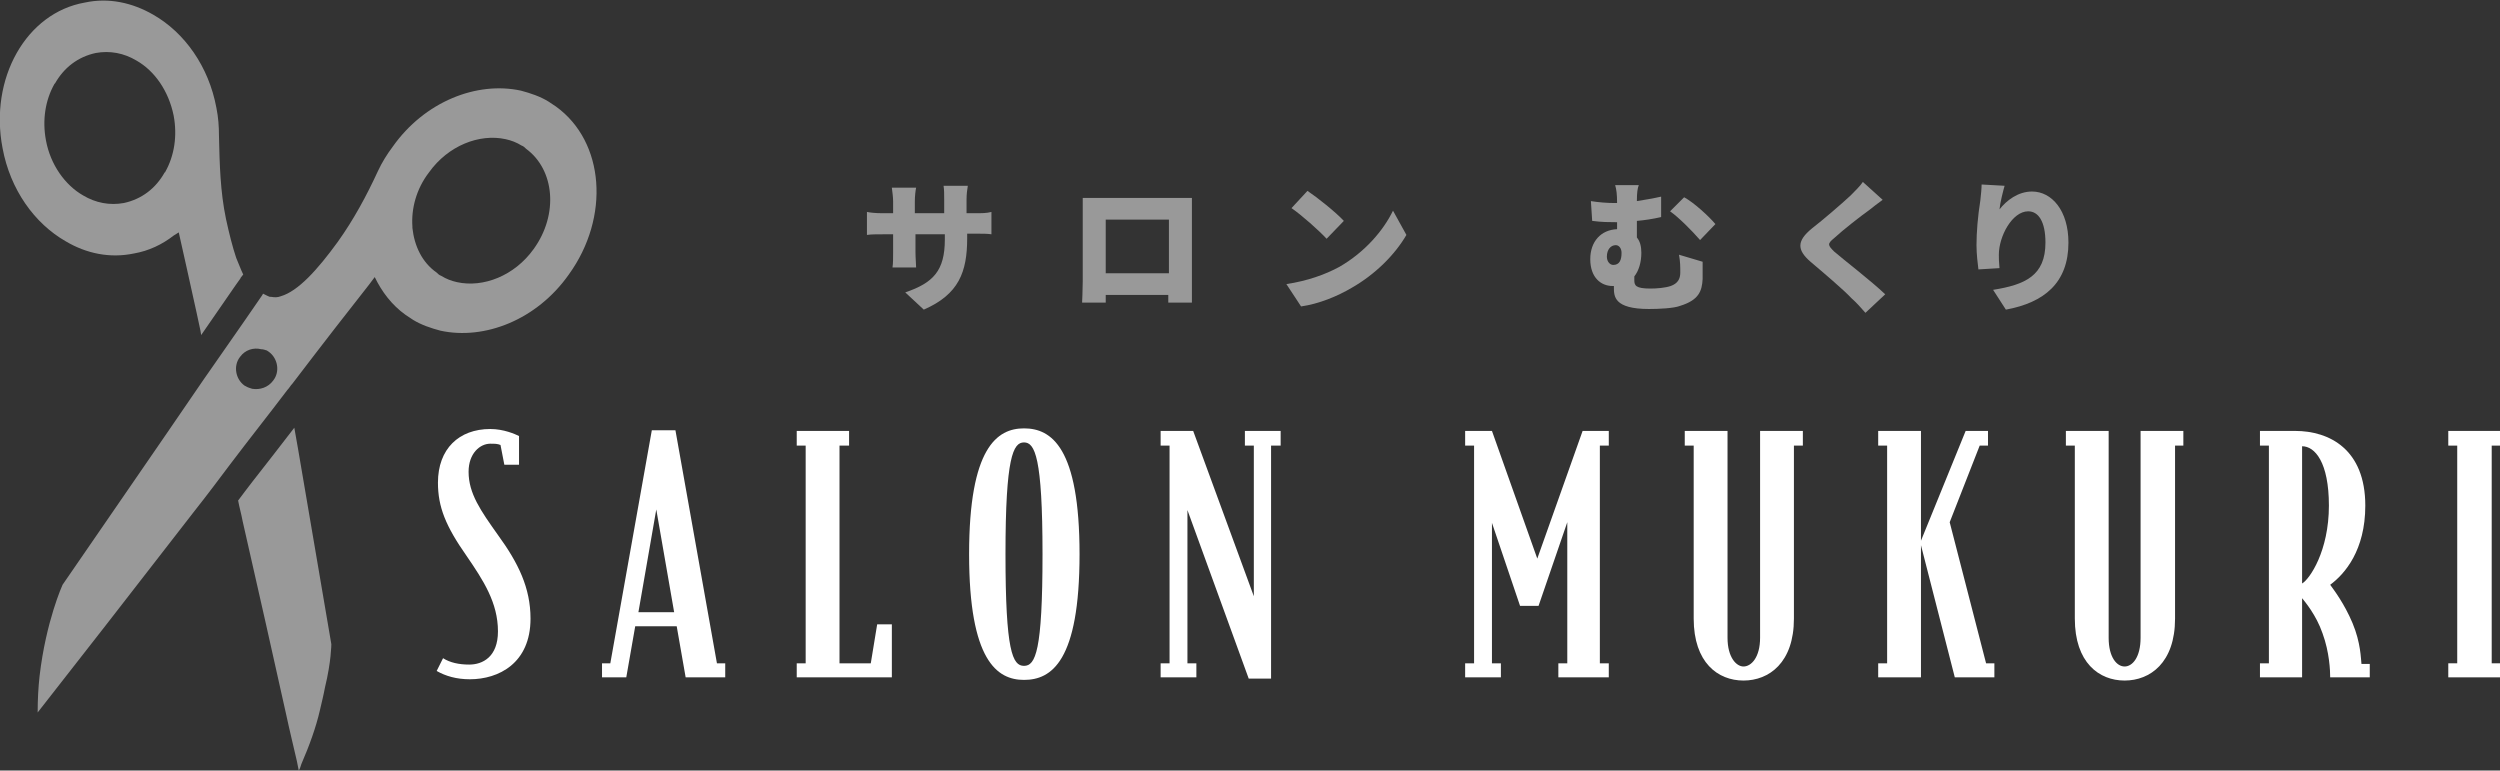 <?xml version="1.0" encoding="UTF-8"?>
<!-- Generator: Adobe Illustrator 27.7.0, SVG Export Plug-In . SVG Version: 6.00 Build 0)  -->
<svg xmlns="http://www.w3.org/2000/svg" xmlns:xlink="http://www.w3.org/1999/xlink" version="1.1" id="レイヤー_1" x="0px" y="0px" viewBox="0 0 391.6 120.7" style="enable-background:new 0 0 391.6 120.7;" xml:space="preserve">
<rect x="0" y="0" width="391.6" height="120.7" fill="#333333" stroke="none"/>
<style type="text/css">
	.st0{fill:#FFFFFF;}
	.st1{opacity:0.5;}
</style>
<g>
	<path class="st0" d="M83.1,96.9c0,7-5,9.5-9.5,9.5c-2.1,0-3.8-0.5-5.2-1.3l1-2c1.1,0.7,2.5,1,4.1,1c2.1,0,4.5-1.2,4.5-5.2   c0-4.5-2.3-8-4.9-11.8c-3.3-4.7-4.5-7.7-4.5-11.5c0-5.3,3.3-8.4,8.2-8.4c2.1,0,3.9,0.8,4.5,1.1v4.5H79l-0.6-3.1   c-0.5-0.2-0.9-0.2-1.6-0.2c-1.6,0-3.4,1.5-3.4,4.4c0,3.4,1.9,6.1,4.6,9.9C81.2,88.2,83.1,92.1,83.1,96.9z"></path>
	<path class="st0" d="M113.6,106.1h-6.2l-1.4-8h-6.5l-1.4,8h-3.8v-2.2h1.3l6.5-36.5h3.7l6.5,36.5h1.3V106.1z M105.6,95.9l-2.8-16.1   L100,95.9H105.6z"></path>
	<path class="st0" d="M139.6,106.1h-14.8v-2.2h1.4V69.8h-1.4v-2.3h8.2v2.3h-1.5v34.1h4.9l1-6.1h2.3V106.1z"></path>
	<path class="st0" d="M169.1,86.8c0,16.8-4.4,19.7-8.7,19.7c-4.2,0-8.6-3-8.6-19.7s4.4-19.7,8.6-19.7   C164.7,67.1,169.1,70.1,169.1,86.8z M163.3,86.8c0-15.2-1.2-17.5-2.9-17.5s-2.9,2.3-2.9,17.5c0,15.2,1.1,17.5,2.9,17.5   S163.3,102,163.3,86.8z"></path>
	<path class="st0" d="M200.5,69.8h-1.4v36.5h-3.5L186,79.9v24h1.4v2.2h-5.6v-2.2h1.4V69.8h-1.4v-2.3h5.1l9.5,25.9V69.8h-1.4v-2.3   h5.6V69.8z"></path>
	<path class="st0" d="M252,106.1h-7.9v-2.2h1.4V81.8L241,94.9h-2.9l-4.4-13v22h1.4v2.2h-5.6v-2.2h1.4V69.8h-1.4v-2.3h4.2l7.1,20   l7.1-20h4.1v2.3h-1.4v34.1h1.4V106.1z"></path>
	<path class="st0" d="M282.4,69.8H281v27.1c0,6.9-3.9,9.7-7.9,9.7c-4,0-7.8-2.8-7.8-9.7V69.8h-1.4v-2.3h6.7v32.4   c0,3.1,1.4,4.5,2.5,4.5c1.2,0,2.6-1.4,2.6-4.5V67.5h6.7V69.8z"></path>
	<path class="st0" d="M312.4,106.1h-6.2l-5.3-20.7v20.7h-6.7v-2.2h1.4V69.8h-1.4v-2.3h6.7v17.2l7-17.2h3.5v2.3h-1.3l-4.7,12   l5.7,22.1h1.3V106.1z"></path>
	<path class="st0" d="M342.1,69.8h-1.4v27.1c0,6.9-3.9,9.7-7.9,9.7c-4,0-7.8-2.8-7.8-9.7V69.8h-1.4v-2.3h6.7v32.4   c0,3.1,1.3,4.5,2.5,4.5s2.5-1.4,2.5-4.5V67.5h6.7V69.8z"></path>
	<path class="st0" d="M371.1,106.1h-6.1c0-1-0.1-3.9-1.2-6.9c-1-2.9-2.8-5-3.2-5.5v12.4H354v-2.2h1.4V69.8H354v-2.3h5.5   c5.4,0,11,2.9,11,11.7c0,7-3.2,10.7-5.5,12.4c0.5,0.7,2.2,2.9,3.5,6c1.3,3.1,1.3,5.6,1.4,6.4h1.3V106.1z M364.8,79.2   c0-6.8-2.2-9.3-4.2-9.3v21.5C361.8,90.7,364.8,86.3,364.8,79.2z"></path>
	<path class="st0" d="M391.6,106.1h-8.1v-2.2h1.4V69.8h-1.4v-2.3h8.1v2.3h-1.3v34.1h1.3V106.1z"></path>
</g>
<g class="st1">
	<path class="st0" d="M51.9,100.9c-1.2-7-3.3-19.3-5.2-30.5c-0.2-1.2-0.4-2.3-0.6-3.4c-2.1,2.7-4.3,5.6-6.6,8.5   c-0.8,1-1.5,2-2.2,2.9c0.2,1.1,0.5,2.1,0.7,3.2c2.5,10.9,4.9,21.7,6.8,30.2c0.6,2.8,1.2,5.2,1.7,7.4c0.1,0.5,0.2,1,0.3,1.5   c0,0,0,0,0-0.1c0,0,0,0.1,0,0.1c0.2-0.3,0.3-0.7,0.4-1c1.3-3,2.3-5.8,2.9-8.4c0.3-1.3,0.6-2.5,0.8-3.6   C51.9,103.6,51.9,100.9,51.9,100.9z"></path>
	<path class="st0" d="M0.4,23.2c1.2,6.5,5,11.8,9.9,14.6c3.2,1.9,6.9,2.7,10.7,1.9c2.3-0.4,4.4-1.4,6.2-2.8c0.3-0.2,0.5-0.3,0.8-0.5   c0.7,3.2,1.7,7.5,2.8,12.6c0.2,0.9,0.4,1.8,0.6,2.8l0.1,0.6c0,0,0,0,0,0c0,0,0,0,0,0.1c3.2-4.6,5.5-8,6.1-8.8   c0.1-0.1,0.1-0.2,0.1-0.2l0.4-0.5c-0.4-0.8-0.7-1.7-1.1-2.6c-0.6-1.8-1.1-3.8-1.6-6.1c-0.9-4.3-1-8.6-1.1-13c0-1.5-0.1-2.9-0.4-4.4   c-1.2-6.5-5-11.8-9.9-14.6c-3.3-1.9-7-2.7-10.7-1.9C4.1,2-1.7,12.3,0.4,23.2z M27.2,18.1c0.6,3.2,0.1,6.3-1.3,8.8   c0,0,0,0.1-0.1,0.1c-1.4,2.5-3.6,4.2-6.4,4.8c-2.2,0.4-4.4,0-6.4-1.2C10.2,29,7.9,25.8,7.2,22c-0.6-3.2-0.1-6.3,1.3-8.8   c0,0,0-0.1,0.1-0.1c1.4-2.5,3.6-4.2,6.4-4.8c2.2-0.4,4.4,0,6.4,1.2C24.2,11.1,26.4,14.2,27.2,18.1z"></path>
	<path class="st0" d="M5.9,111.6C5.9,111.6,5.9,111.5,5.9,111.6C5.9,111.5,5.9,111.6,5.9,111.6c5.5-7,15-19.2,24.6-31.6   c1.9-2.4,3.7-4.8,5.5-7.2c3.1-4.1,6.2-8,9-11.7c0.3-0.3,0.5-0.7,0.8-1c4.8-6.3,9-11.7,12-15.5c0.3-0.4,0.6-0.8,0.9-1.2   c1.1,2.3,2.7,4.4,4.8,5.9c0.4,0.3,0.8,0.5,1.2,0.8c1.3,0.8,2.8,1.3,4.3,1.7c6.9,1.5,15.1-1.7,20.1-8.8c6.5-9,5.6-20.8-2-26.3   c-0.4-0.3-0.8-0.5-1.2-0.8c-1.3-0.8-2.8-1.3-4.3-1.7c-6.9-1.5-15.1,1.7-20.1,8.8c-0.9,1.2-1.7,2.5-2.3,3.8   c-1.8,3.9-3.8,7.6-6.3,11.1c-3.2,4.4-6.2,7.7-8.9,8.5c-0.5,0.2-1,0.2-1.5,0.1c-0.3,0-0.3,0-0.7-0.2c-0.2-0.1-0.4-0.2-0.6-0.3   c0,0,0,0,0,0c0,0,0,0-0.1,0.2c-0.6,0.9-4,5.8-8.4,12.1c-0.2,0.3-0.5,0.7-0.7,1C24.7,70,14.8,84.3,9.8,91.6c0,0-2.6,5.7-3.6,14.3   C6,107.7,5.9,109.6,5.9,111.6z M41.8,54.9c0.1,0.1,0.2,0.1,0.3,0.2c1.4,1,1.8,3.1,0.7,4.5c-0.8,1.1-2.1,1.5-3.3,1.3   c-0.3-0.1-0.7-0.2-1-0.4l-0.2-0.1c-1.4-1-1.8-3.1-0.7-4.5c0.8-1.1,2.1-1.5,3.3-1.2C41.2,54.7,41.5,54.8,41.8,54.9z M64.6,35.5   c-0.2-2.8,0.6-5.9,2.6-8.5c3-4.2,7.9-6.1,12-5.2c0.9,0.2,1.7,0.5,2.5,1c0.3,0.1,0.5,0.3,0.7,0.5c4.5,3.3,5.1,10.3,1.2,15.7   c-3,4.2-7.9,6.1-12,5.2c-0.9-0.2-1.7-0.5-2.5-1c-0.3-0.1-0.5-0.3-0.7-0.5c-2.3-1.6-3.5-4.2-3.8-7C64.6,35.6,64.6,35.5,64.6,35.5z"></path>
</g>
<g class="st1">
	<path class="st0" d="M144.7,48.5l-2.9-2.7c4.4-1.5,6.2-3.4,6.2-8.3v-0.8h-4.6v2.7c0,1.1,0.1,1.9,0.1,2.5h-3.7   c0.1-0.6,0.1-1.4,0.1-2.5v-2.7h-1.6c-1.2,0-1.8,0-2.5,0.1v-3.6c0.5,0.1,1.3,0.2,2.5,0.2h1.6v-1.8c0-0.7-0.1-1.4-0.2-2.2h3.8   c-0.1,0.5-0.2,1.3-0.2,2.2v1.8h4.6v-2.1c0-0.9,0-1.6-0.1-2.2h3.8c-0.1,0.6-0.2,1.3-0.2,2.2v2.1h1.2c1.3,0,1.9,0,2.7-0.2v3.5   c-0.6-0.1-1.4-0.1-2.6-0.1h-1.2v0.7C151.5,42.6,150.2,46.1,144.7,48.5z"></path>
	<path class="st0" d="M172.1,31h12.3c0.6,0,1.4,0,2.3,0c0,0.7,0,1.6,0,2.4v10.7c0,0.9,0,3.3,0,3.3H183c0,0,0-0.5,0-1.2h-9.8   c0,0.7,0,1.2,0,1.2h-3.7c0,0,0.1-2.1,0.1-3.3V33.4c0-0.7,0-1.7,0-2.4C170.5,31,171.5,31,172.1,31z M173.2,42.8h9.9v-8.4h-9.9V42.8z   "></path>
	<path class="st0" d="M209.8,41.8c4-2.3,6.9-5.7,8.4-8.8l2.1,3.8c-1.8,3.1-4.9,6.2-8.6,8.3c-2.2,1.3-5.1,2.5-7.9,2.9l-2.3-3.5   C204.8,44,207.6,43,209.8,41.8z M210.5,34.6l-2.7,2.8c-1.2-1.3-3.9-3.7-5.5-4.8l2.5-2.7C206.3,30.9,209.2,33.2,210.5,34.6z"></path>
	<path class="st0" d="M256.4,31.5c1.2-0.2,2.5-0.4,3.8-0.7v3.2c-1.3,0.3-2.6,0.5-3.8,0.6v2.6c0.5,0.6,0.7,1.4,0.7,2.4   c0,1.5-0.4,2.8-1.1,3.7v0.6c0,0.8,0.2,1.3,2.5,1.3c1,0,2.3-0.1,3.2-0.4c1.1-0.4,1.5-1.1,1.5-2.1c0-0.9,0-1.7-0.2-2.8l3.7,1.1   c0,1.3,0,1.8,0,2.7c-0.1,1.9-0.6,3.3-3.5,4.2c-1,0.4-3.4,0.5-4.9,0.5c-5.5,0-5.5-2-5.5-3.4c0,0,0-0.1,0-0.2c0,0-0.1,0-0.2,0   c-1.8,0-3.5-1.3-3.5-4.2c0-2.8,1.7-4.6,4.2-4.7v-1.1c-0.1,0-0.2,0-0.3,0c-0.9,0-2.1,0-3.6-0.2l-0.2-3.1c1.2,0.2,2.6,0.3,3.6,0.3   c0.2,0,0.4,0,0.5,0c0-1.4-0.1-2.1-0.3-2.8h3.7C256.5,29.5,256.4,30.2,256.4,31.5z M254,39.6c0-0.7-0.4-1.2-0.9-1.2   c-0.8,0-1.4,0.7-1.4,1.8c0,0.8,0.5,1.3,1,1.3C253.7,41.5,254,40.7,254,39.6z M268.7,35.1l-2.4,2.5c-1.3-1.5-3.4-3.6-4.7-4.5   l2.2-2.2C265.3,31.7,267.7,33.9,268.7,35.1z"></path>
	<path class="st0" d="M292.8,32.9c-1.4,1-4.1,3.1-5.5,4.4c-1.1,0.9-1,1.1,0,2.1c1.5,1.3,5.8,4.6,8,6.7l-3.1,2.9   c-0.7-0.8-1.4-1.6-2.2-2.3c-1.2-1.3-4.4-4-6.4-5.7c-2.2-1.9-2.1-3.3,0.2-5.2c1.8-1.4,4.6-3.8,6.1-5.2c0.7-0.7,1.5-1.5,1.9-2.1   l3.1,2.8C294.1,31.9,293.4,32.4,292.8,32.9z"></path>
	<path class="st0" d="M313.2,32.8c1.1-1.4,2.9-2.8,5.1-2.8c3.1,0,5.7,3,5.7,8c0,6.3-3.8,9.4-9.8,10.5l-2-3.1c5-0.8,8.2-2.2,8.2-7.4   c0-3.3-1.1-4.9-2.7-4.9c-2.5,0-4.6,3.9-4.6,6.8c0,0.5,0,1.1,0.1,2.1l-3.3,0.2c-0.1-0.9-0.3-2.3-0.3-3.8c0-2,0.2-4.5,0.6-7   c0.1-0.9,0.2-1.9,0.2-2.5l3.6,0.2C313.8,29.8,313.3,31.7,313.2,32.8z"></path>
</g>
</svg>
